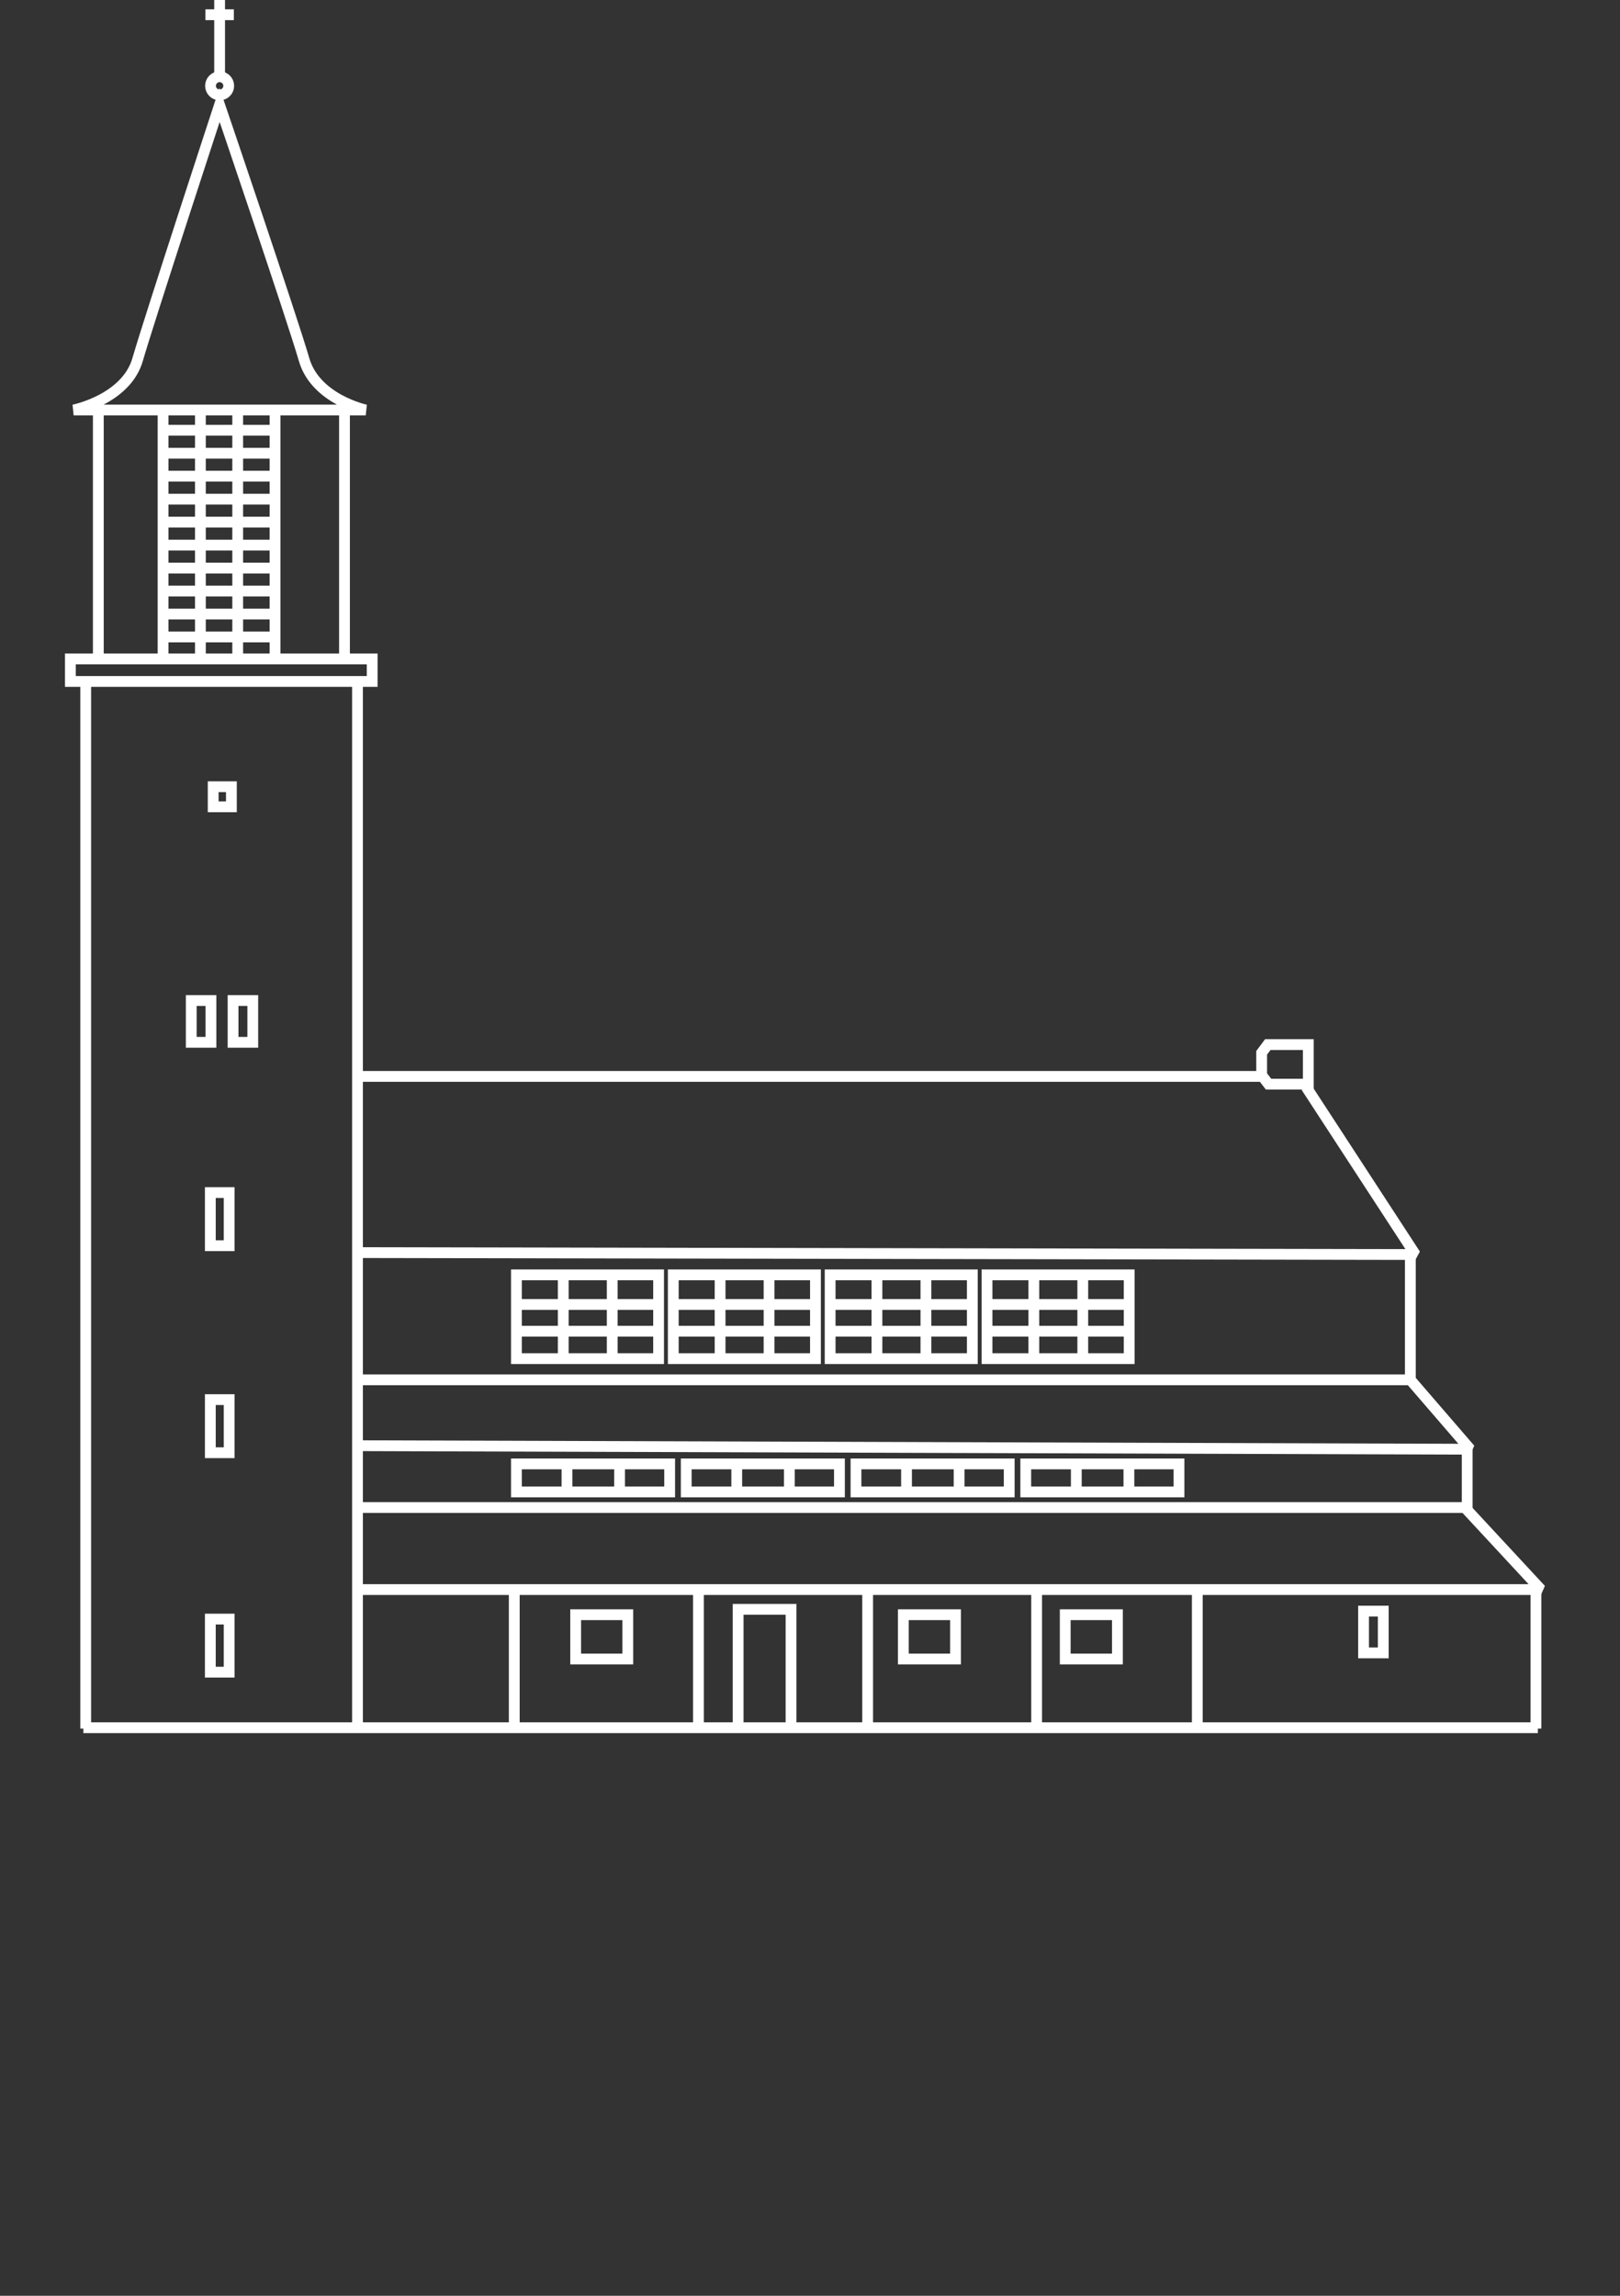 <?xml version="1.0" encoding="utf-8"?>
<!-- Generator: Adobe Illustrator 15.1.0, SVG Export Plug-In . SVG Version: 6.00 Build 0)  -->
<!DOCTYPE svg PUBLIC "-//W3C//DTD SVG 1.1//EN" "http://www.w3.org/Graphics/SVG/1.1/DTD/svg11.dtd">
<svg version="1.1" id="Ebene_1" xmlns="http://www.w3.org/2000/svg" xmlns:xlink="http://www.w3.org/1999/xlink" x="0px" y="0px"
	 width="60px" height="85px" viewBox="0 0 60 85" enable-background="new 0 0 60 85" xml:space="preserve">
<rect x="0" y="0" width="60" height="85" fill="#333333" stroke="none"/>
<g>
	<line fill="none" stroke="#FFFFFF" stroke-width="0.4" x1="3.174" y1="25.211" x2="3.174" y2="64"/>
	<line fill="none" stroke="#FFFFFF" stroke-width="0.4" x1="13.241" y1="25.211" x2="13.241" y2="63.981"/>
	<line fill="none" stroke="#FFFFFF" stroke-width="0.4" x1="3.088" y1="63.967" x2="56.958" y2="63.967"/>
	<line fill="none" stroke="#FFFFFF" stroke-width="0.4" x1="46.692" y1="39.853" x2="13.352" y2="39.853"/>
	<polyline fill="none" stroke="#FFFFFF" stroke-width="0.4" stroke-linejoin="bevel" points="48.377,40.246 52.421,46.448 
		13.294,46.377 	"/>
	<polygon fill="none" stroke="#FFFFFF" stroke-width="0.4" points="46.956,38.675 48.456,38.675 48.456,40.14 46.982,40.14 
		46.728,39.809 46.728,38.979 	"/>
	<polyline fill="none" stroke="#FFFFFF" stroke-width="0.4" stroke-linejoin="bevel" points="52.235,51.088 54.452,53.657 
		13.293,53.526 	"/>
	<polyline fill="none" stroke="#FFFFFF" stroke-width="0.4" stroke-linejoin="bevel" points="54.209,55.767 57.072,58.853 
		13.293,58.853 	"/>
	<polyline fill="none" stroke="#FFFFFF" stroke-width="0.4" points="52.235,46.448 52.235,51.088 13.22,51.088 	"/>
	<polyline fill="none" stroke="#FFFFFF" stroke-width="0.4" points="54.34,53.657 54.34,55.816 13.22,55.816 	"/>
	<line fill="none" stroke="#FFFFFF" stroke-width="0.4" x1="56.886" y1="59" x2="56.886" y2="64"/>
	<rect x="2.607" y="24.396" fill="none" stroke="#FFFFFF" stroke-width="0.4" width="11.177" height="0.834"/>
	<g>
		<path fill="none" stroke="#FFFFFF" stroke-width="0.4" d="M13.546,15.18c0,0-1.858-0.393-2.284-1.868
			c-0.426-1.478-3.13-9.428-3.13-9.428s-2.608,7.951-3.035,9.428c-0.424,1.475-2.37,1.868-2.37,1.868H13.546z"/>
		<line fill="none" stroke="#FFFFFF" stroke-width="0.4" x1="3.642" y1="15.286" x2="3.642" y2="24.265"/>
		<line fill="none" stroke="#FFFFFF" stroke-width="0.4" x1="12.759" y1="15.286" x2="12.759" y2="24.265"/>
		<circle fill="none" stroke="#FFFFFF" stroke-width="0.4" cx="8.134" cy="3.178" r="0.337"/>
		<line fill="none" stroke="#FFFFFF" stroke-width="0.4" x1="8.134" y1="2.77" x2="8.134" y2="-0.273"/>
		<line fill="none" stroke="#FFFFFF" stroke-width="0.4" x1="7.607" y1="0.546" x2="8.661" y2="0.546"/>
		<line fill="none" stroke="#FFFFFF" stroke-width="0.4" x1="6.04" y1="15.286" x2="6.04" y2="24.234"/>
		<line fill="none" stroke="#FFFFFF" stroke-width="0.4" x1="7.422" y1="15.286" x2="7.422" y2="24.234"/>
		<line fill="none" stroke="#FFFFFF" stroke-width="0.4" x1="8.804" y1="15.286" x2="8.804" y2="24.234"/>
		<line fill="none" stroke="#FFFFFF" stroke-width="0.4" x1="10.186" y1="15.286" x2="10.186" y2="24.234"/>
		<line fill="none" stroke="#FFFFFF" stroke-width="0.4" x1="6.011" y1="15.93" x2="10.164" y2="15.93"/>
		<line fill="none" stroke="#FFFFFF" stroke-width="0.4" x1="6.011" y1="16.78" x2="10.164" y2="16.78"/>
		<line fill="none" stroke="#FFFFFF" stroke-width="0.4" x1="6.011" y1="17.63" x2="10.164" y2="17.63"/>
		<line fill="none" stroke="#FFFFFF" stroke-width="0.4" x1="6.011" y1="18.481" x2="10.164" y2="18.481"/>
		<line fill="none" stroke="#FFFFFF" stroke-width="0.4" x1="6.011" y1="19.331" x2="10.164" y2="19.331"/>
		<line fill="none" stroke="#FFFFFF" stroke-width="0.4" x1="6.011" y1="20.183" x2="10.164" y2="20.183"/>
		<line fill="none" stroke="#FFFFFF" stroke-width="0.4" x1="6.011" y1="21.033" x2="10.164" y2="21.033"/>
		<line fill="none" stroke="#FFFFFF" stroke-width="0.4" x1="6.011" y1="21.884" x2="10.164" y2="21.884"/>
		<line fill="none" stroke="#FFFFFF" stroke-width="0.4" x1="6.011" y1="22.734" x2="10.164" y2="22.734"/>
		<line fill="none" stroke="#FFFFFF" stroke-width="0.4" x1="6.011" y1="23.584" x2="10.164" y2="23.584"/>
		<rect x="7.79" y="44.155" fill="none" stroke="#FFFFFF" stroke-width="0.4" width="0.698" height="1.967"/>
		<rect x="7.79" y="51.82" fill="none" stroke="#FFFFFF" stroke-width="0.4" width="0.698" height="1.966"/>
		<rect x="7.79" y="59.946" fill="none" stroke="#FFFFFF" stroke-width="0.4" width="0.698" height="1.965"/>
		<rect x="7.083" y="37.044" fill="none" stroke="#FFFFFF" stroke-width="0.4" width="0.73" height="1.547"/>
		<rect x="7.896" y="29.128" fill="none" stroke="#FFFFFF" stroke-width="0.4" width="0.674" height="0.744"/>
		<rect x="8.632" y="37.044" fill="none" stroke="#FFFFFF" stroke-width="0.4" width="0.73" height="1.547"/>
		<rect x="50.502" y="59.65" fill="none" stroke="#FFFFFF" stroke-width="0.4" width="0.73" height="1.548"/>
		<line fill="none" stroke="#FFFFFF" stroke-width="0.4" x1="25.869" y1="58.994" x2="25.869" y2="63.967"/>
		<line fill="none" stroke="#FFFFFF" stroke-width="0.4" x1="19.047" y1="58.994" x2="19.047" y2="63.967"/>
		<line fill="none" stroke="#FFFFFF" stroke-width="0.4" x1="32.135" y1="58.994" x2="32.135" y2="63.967"/>
		<line fill="none" stroke="#FFFFFF" stroke-width="0.4" x1="38.394" y1="58.994" x2="38.394" y2="63.967"/>
		<line fill="none" stroke="#FFFFFF" stroke-width="0.4" x1="44.345" y1="58.994" x2="44.345" y2="63.967"/>
		<rect x="21.321" y="59.784" fill="none" stroke="#FFFFFF" stroke-width="0.4" width="1.931" height="1.639"/>
		<rect x="33.457" y="59.784" fill="none" stroke="#FFFFFF" stroke-width="0.4" width="1.933" height="1.639"/>
		<rect x="39.453" y="59.784" fill="none" stroke="#FFFFFF" stroke-width="0.4" width="1.933" height="1.639"/>
		<polyline fill="none" stroke="#FFFFFF" stroke-width="0.4" points="27.338,63.967 27.338,59.585 29.298,59.585 29.298,63.951 		
			"/>
		<rect x="19.127" y="47.201" fill="none" stroke="#FFFFFF" stroke-width="0.4" width="5.265" height="3.102"/>
		<line fill="none" stroke="#FFFFFF" stroke-width="0.4" x1="22.675" y1="47.13" x2="22.675" y2="50.406"/>
		<line fill="none" stroke="#FFFFFF" stroke-width="0.4" x1="20.861" y1="47.13" x2="20.861" y2="50.406"/>
		<line fill="none" stroke="#FFFFFF" stroke-width="0.4" x1="19.042" y1="49.288" x2="24.422" y2="49.288"/>
		<line fill="none" stroke="#FFFFFF" stroke-width="0.4" x1="19.042" y1="48.297" x2="24.422" y2="48.297"/>
		<rect x="24.936" y="47.201" fill="none" stroke="#FFFFFF" stroke-width="0.4" width="5.266" height="3.102"/>
		<line fill="none" stroke="#FFFFFF" stroke-width="0.4" x1="28.484" y1="47.13" x2="28.484" y2="50.406"/>
		<line fill="none" stroke="#FFFFFF" stroke-width="0.4" x1="26.67" y1="47.13" x2="26.67" y2="50.406"/>
		<line fill="none" stroke="#FFFFFF" stroke-width="0.4" x1="24.85" y1="49.288" x2="30.232" y2="49.288"/>
		<line fill="none" stroke="#FFFFFF" stroke-width="0.4" x1="24.85" y1="48.297" x2="30.232" y2="48.297"/>
		<rect x="30.746" y="47.201" fill="none" stroke="#FFFFFF" stroke-width="0.4" width="5.266" height="3.102"/>
		<line fill="none" stroke="#FFFFFF" stroke-width="0.4" x1="34.293" y1="47.13" x2="34.293" y2="50.406"/>
		<line fill="none" stroke="#FFFFFF" stroke-width="0.4" x1="32.479" y1="47.13" x2="32.479" y2="50.406"/>
		<line fill="none" stroke="#FFFFFF" stroke-width="0.4" x1="30.66" y1="49.288" x2="36.042" y2="49.288"/>
		<line fill="none" stroke="#FFFFFF" stroke-width="0.4" x1="30.66" y1="48.297" x2="36.042" y2="48.297"/>
		<rect x="36.556" y="47.201" fill="none" stroke="#FFFFFF" stroke-width="0.4" width="5.266" height="3.102"/>
		<line fill="none" stroke="#FFFFFF" stroke-width="0.4" x1="40.103" y1="47.13" x2="40.103" y2="50.406"/>
		<line fill="none" stroke="#FFFFFF" stroke-width="0.4" x1="38.29" y1="47.13" x2="38.29" y2="50.406"/>
		<line fill="none" stroke="#FFFFFF" stroke-width="0.4" x1="36.47" y1="49.288" x2="41.852" y2="49.288"/>
		<line fill="none" stroke="#FFFFFF" stroke-width="0.4" x1="36.47" y1="48.297" x2="41.852" y2="48.297"/>
		<rect x="19.127" y="54.2" fill="none" stroke="#FFFFFF" stroke-width="0.4" width="5.675" height="1.038"/>
		<line fill="none" stroke="#FFFFFF" stroke-width="0.4" x1="22.947" y1="54.105" x2="22.947" y2="55.354"/>
		<line fill="none" stroke="#FFFFFF" stroke-width="0.4" x1="20.999" y1="54.105" x2="20.999" y2="55.378"/>
		<rect x="25.416" y="54.2" fill="none" stroke="#FFFFFF" stroke-width="0.4" width="5.674" height="1.038"/>
		<line fill="none" stroke="#FFFFFF" stroke-width="0.4" x1="29.235" y1="54.105" x2="29.235" y2="55.354"/>
		<line fill="none" stroke="#FFFFFF" stroke-width="0.4" x1="27.287" y1="54.105" x2="27.287" y2="55.378"/>
		<rect x="31.703" y="54.2" fill="none" stroke="#FFFFFF" stroke-width="0.4" width="5.675" height="1.038"/>
		<line fill="none" stroke="#FFFFFF" stroke-width="0.4" x1="35.522" y1="54.105" x2="35.522" y2="55.354"/>
		<line fill="none" stroke="#FFFFFF" stroke-width="0.4" x1="33.575" y1="54.105" x2="33.575" y2="55.378"/>
		<rect x="37.991" y="54.2" fill="none" stroke="#FFFFFF" stroke-width="0.4" width="5.675" height="1.038"/>
		<line fill="none" stroke="#FFFFFF" stroke-width="0.4" x1="41.811" y1="54.105" x2="41.811" y2="55.354"/>
		<line fill="none" stroke="#FFFFFF" stroke-width="0.4" x1="39.863" y1="54.105" x2="39.863" y2="55.378"/>
	</g>
</g>
</svg>
